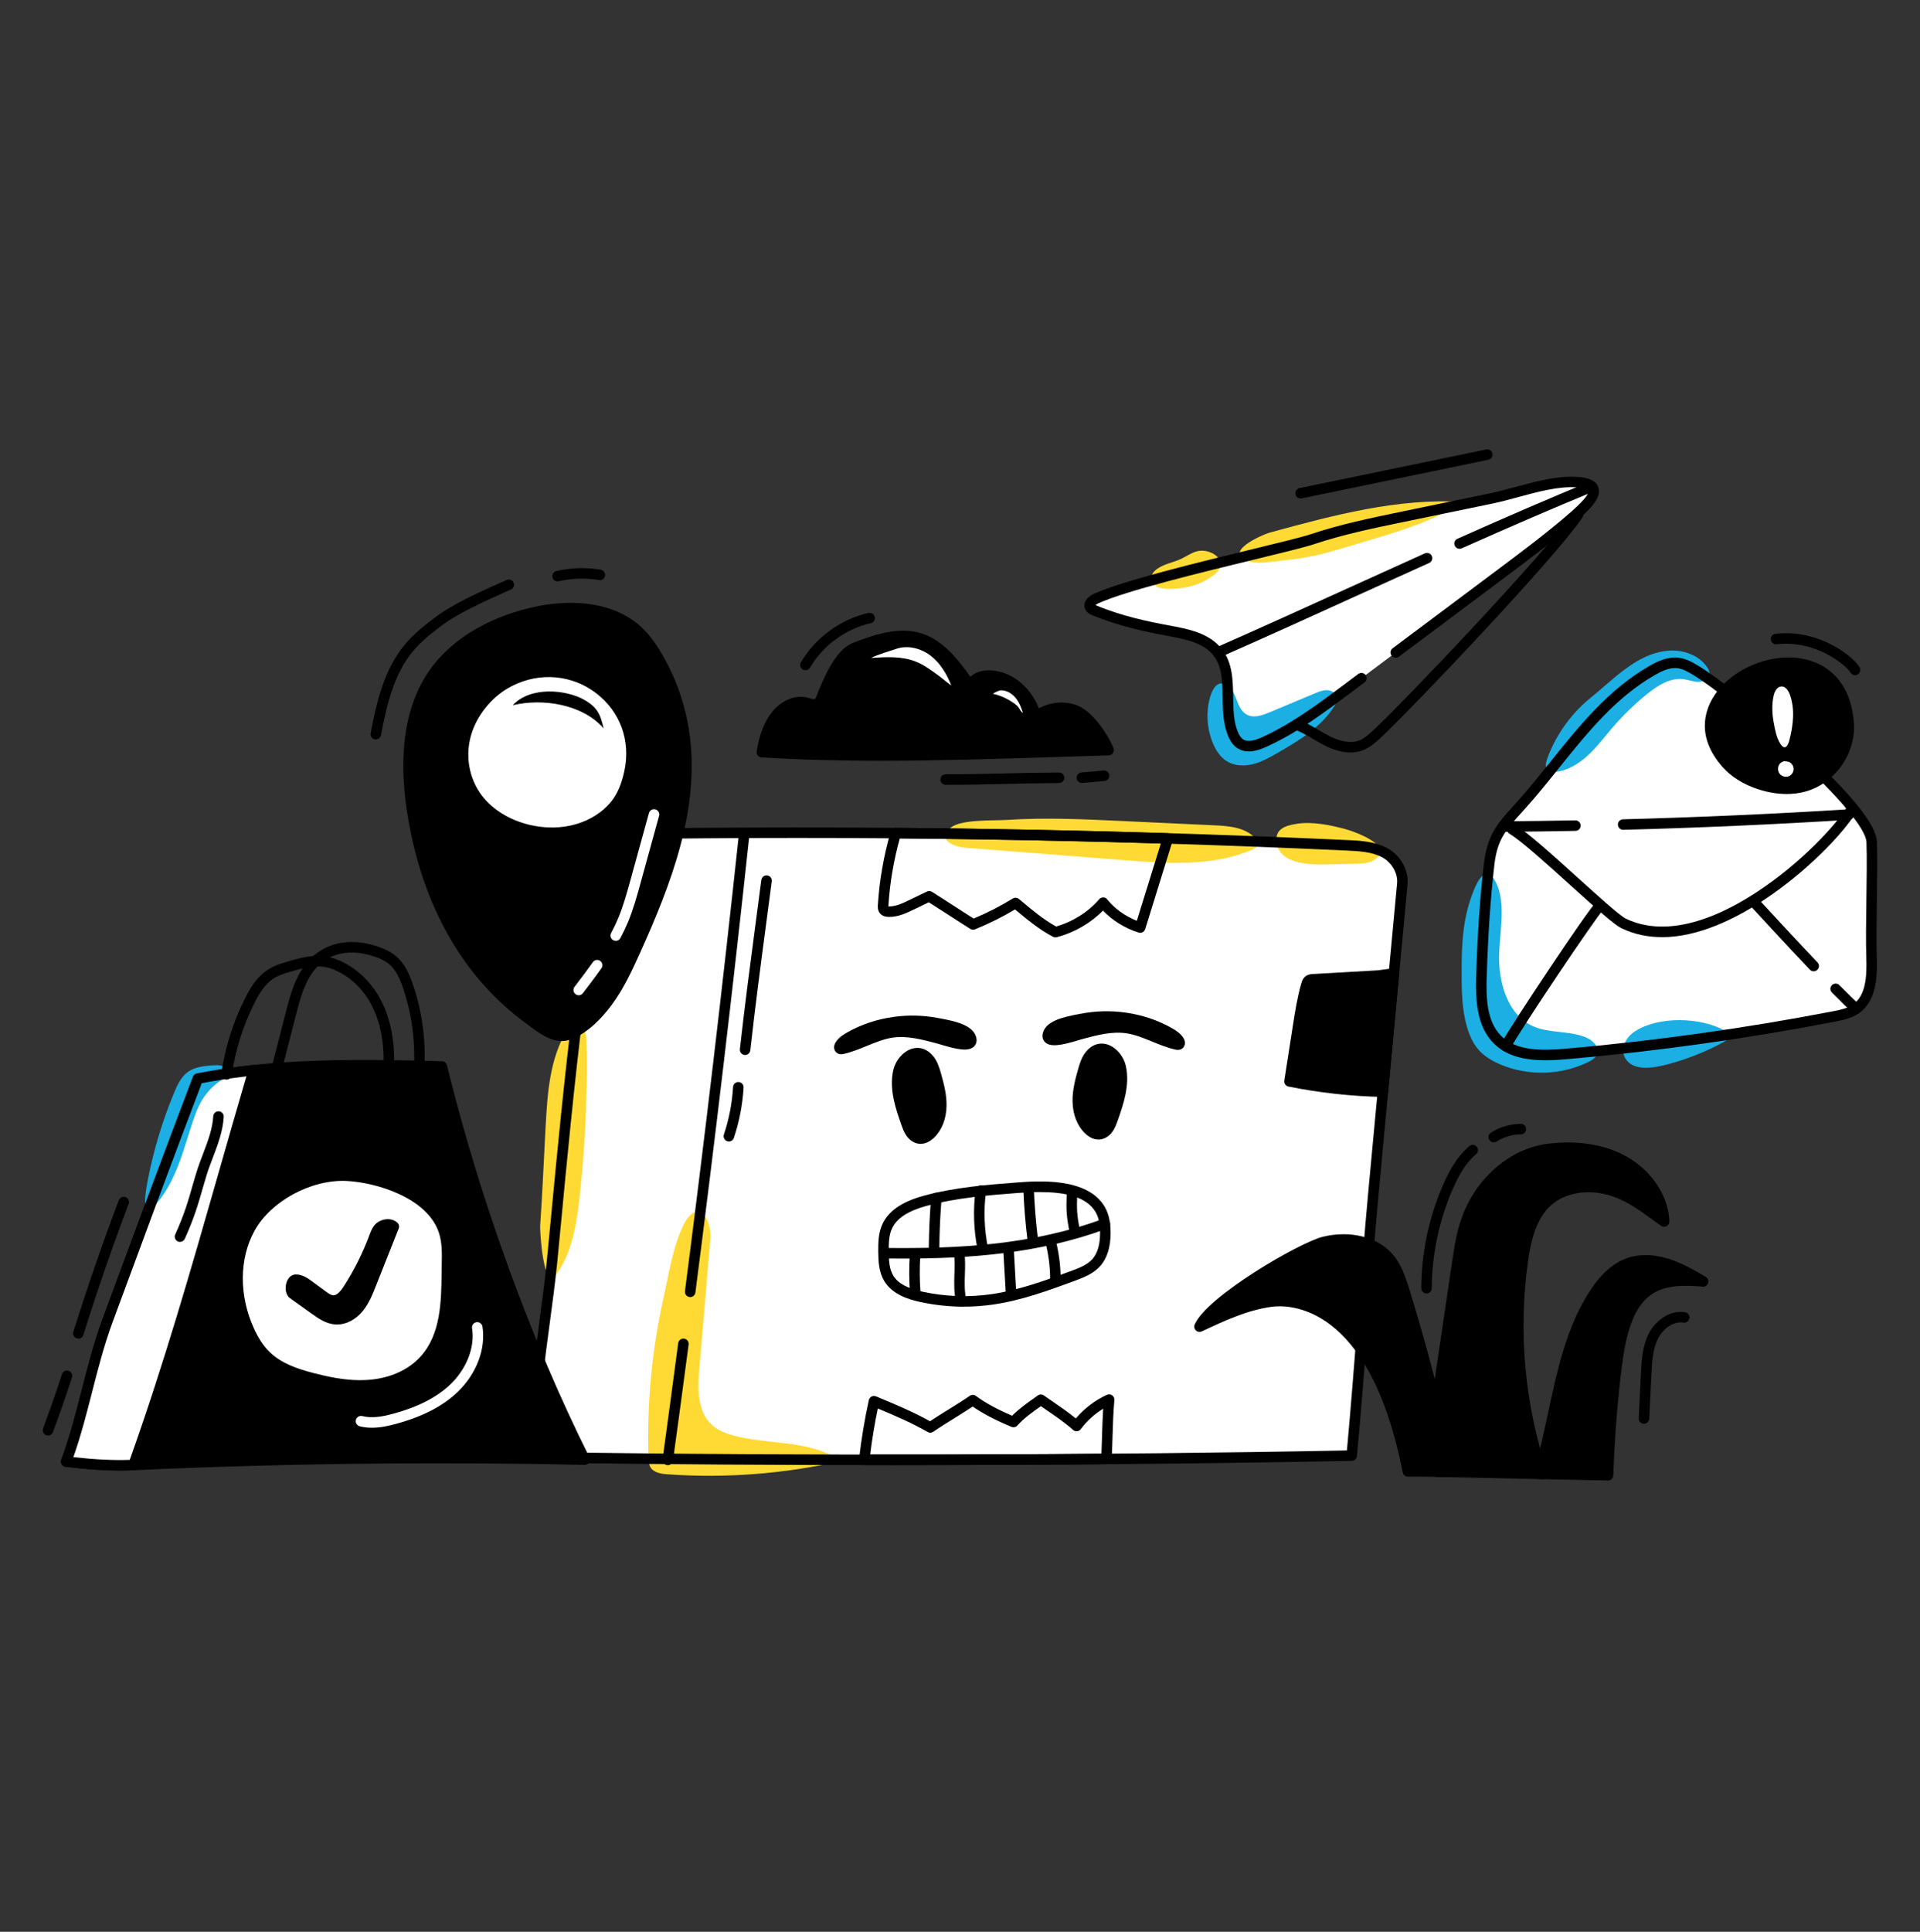 <svg xmlns="http://www.w3.org/2000/svg" width="170" height="171" viewBox="0 0 170 171" fill="none"><rect x="0" y="0" width="170" height="171" fill="#333333" stroke="none"/><g clip-path="url(#clip0_282_3371)"><path d="M131.169 86.426C131.107 88.412 131.182 90.634 132.591 92.033C134.106 93.537 136.527 93.481 138.654 93.296C146.606 92.601 154.521 91.494 162.358 89.983C163.054 89.849 163.771 89.702 164.349 89.291C165.692 88.335 165.767 86.404 165.713 84.757C165.621 82.018 165.818 77.272 165.724 74.533C165.617 71.388 153.287 61.217 150.166 59.352C149.68 59.062 149.175 58.764 148.614 58.686C147.791 58.572 146.982 58.944 146.261 59.359C141.309 62.213 138.38 67.167 134.654 71.303C133.015 73.122 132.143 73.969 131.847 76.512C131.466 79.798 131.269 83.117 131.169 86.423V86.426Z" fill="white"/><path d="M140.874 61.736C139.118 63.148 137.758 65.049 136.986 67.167C136.859 67.519 136.772 67.976 137.059 68.214C137.231 68.357 137.477 68.361 137.698 68.337C138.79 68.219 139.777 67.619 140.585 66.876C141.392 66.133 142.052 65.248 142.766 64.415C143.696 63.33 144.724 62.331 145.836 61.433C146.773 60.676 147.897 59.959 149.088 60.122C149.535 60.184 149.967 60.369 150.419 60.359C150.872 60.348 151.375 60.041 151.363 59.589C151.358 59.405 151.271 59.235 151.169 59.084C150.435 57.967 148.983 57.48 147.654 57.605C144.922 57.86 142.888 60.112 140.872 61.736H140.874Z" fill="#1BAFE3"/><path d="M152.701 91.217C152.862 91.305 153.036 91.421 153.077 91.6C153.143 91.887 152.845 92.116 152.587 92.257C150.972 93.135 149.248 93.809 147.467 94.26C146.397 94.53 144.6 94.857 143.91 93.687C143.395 92.813 143.992 91.793 144.747 91.302C146.858 89.925 150.552 90.042 152.701 91.217Z" fill="#1BAFE3"/><path d="M132.734 85.119C132.819 87.367 133.63 89.864 135.67 90.812C137.137 91.496 138.902 91.209 140.4 91.822C141.007 92.07 141.629 92.665 141.416 93.286C141.296 93.639 140.944 93.854 140.607 94.019C138.213 95.188 135.312 95.268 132.858 94.231C132.146 93.93 131.461 93.532 130.943 92.96C129.664 91.549 129.438 88.897 129.421 87.076C129.399 84.629 129.385 82.1 130.15 79.749C130.494 78.691 131.39 76.153 132.401 78.011C133.484 79.997 132.653 82.967 132.734 85.117V85.119Z" fill="#1BAFE3"/><path d="M136.838 93.852C135.089 93.852 133.443 93.536 132.263 92.363C130.778 90.885 130.635 88.63 130.703 86.411C130.817 82.688 131.039 79.433 131.385 76.461C131.682 73.899 132.578 72.906 134.064 71.264L134.307 70.994C135.347 69.838 136.347 68.593 137.312 67.39C139.811 64.274 142.395 61.052 146.028 58.958C146.788 58.519 147.696 58.091 148.677 58.227C149.342 58.319 149.906 58.657 150.404 58.954C151.949 59.877 155.824 62.88 159.389 66.12C163.849 70.176 166.138 73.001 166.189 74.52C166.235 75.9 166.209 77.807 166.182 79.654C166.156 81.488 166.129 83.385 166.175 84.743C166.238 86.588 166.102 88.614 164.616 89.672C163.94 90.153 163.11 90.313 162.444 90.442C154.62 91.951 146.628 93.068 138.691 93.762C138.071 93.816 137.447 93.855 136.835 93.855L136.838 93.852ZM131.634 86.44C131.577 88.312 131.624 90.416 132.92 91.703C134.242 93.017 136.437 93.024 138.613 92.832C146.518 92.14 154.477 91.028 162.27 89.525C162.879 89.408 163.567 89.276 164.079 88.912C165.201 88.113 165.303 86.45 165.247 84.774C165.201 83.394 165.226 81.486 165.254 79.64C165.279 77.806 165.306 75.909 165.26 74.55C165.22 73.364 162.792 70.47 158.765 66.808C155.242 63.607 151.436 60.653 149.93 59.753C149.488 59.488 149.029 59.215 148.553 59.15C147.851 59.051 147.12 59.407 146.498 59.765C143.016 61.773 140.488 64.925 138.042 67.975C137.068 69.188 136.061 70.445 135.002 71.619L134.757 71.89C133.304 73.496 132.575 74.304 132.313 76.57C131.971 79.518 131.75 82.746 131.638 86.442L131.634 86.44Z" fill="black"/><path d="M147.152 82.955C145.93 82.955 144.716 82.72 143.56 82.161C142.933 81.859 141.454 80.534 139.092 78.401C137.03 76.537 134.693 74.424 133.662 73.811C133.441 73.68 133.37 73.394 133.501 73.173C133.632 72.952 133.917 72.881 134.138 73.012C135.249 73.673 137.52 75.725 139.716 77.71C141.54 79.358 143.426 81.063 143.964 81.323C146.059 82.336 149.773 82.748 155.565 78.955C159.487 76.386 162.612 72.973 163.577 71.37C163.71 71.15 163.996 71.079 164.217 71.211C164.436 71.344 164.507 71.63 164.375 71.851C163.195 73.811 159.885 77.241 156.075 79.735C153.615 81.345 150.355 82.958 147.152 82.958V82.955Z" fill="black"/><path d="M133.316 93.067C133.241 93.067 133.164 93.048 133.095 93.01C132.869 92.888 132.784 92.606 132.906 92.38C133.722 90.868 140.724 80.335 141.306 79.886C141.51 79.73 141.802 79.767 141.959 79.972C142.112 80.17 142.079 80.451 141.891 80.611C141.321 81.189 134.74 90.943 133.725 92.822C133.64 92.978 133.481 93.067 133.316 93.067ZM141.885 80.614C141.885 80.614 141.879 80.621 141.874 80.623C141.877 80.619 141.88 80.618 141.885 80.614Z" fill="black"/><path d="M164.349 89.757C164.242 89.757 164.133 89.719 164.045 89.644C163.652 89.306 163.032 88.706 162.199 87.859C162.019 87.676 162.02 87.382 162.204 87.202C162.387 87.021 162.682 87.025 162.862 87.207C163.676 88.035 164.28 88.618 164.652 88.939C164.847 89.107 164.868 89.4 164.701 89.595C164.609 89.702 164.478 89.757 164.349 89.757Z" fill="black"/><path d="M160.585 85.979C160.463 85.979 160.339 85.93 160.249 85.835C158.17 83.647 155.893 81.172 155.037 80.24L155.021 80.223C154.848 80.034 154.86 79.74 155.049 79.565C155.237 79.392 155.531 79.404 155.706 79.592L155.722 79.609C156.577 80.539 158.85 83.011 160.924 85.192C161.101 85.379 161.094 85.673 160.907 85.85C160.817 85.935 160.701 85.978 160.585 85.978V85.979Z" fill="black"/><path d="M152.872 67.596C153.658 68.48 154.731 69.073 155.856 69.435C157.095 69.833 158.445 69.964 159.703 69.625C162.131 68.972 163.899 66.438 163.676 63.934C162.756 53.579 146.565 60.491 152.872 67.596Z" fill="black"/><path d="M158.185 70.283C157.389 70.283 156.555 70.147 155.713 69.877C154.397 69.455 153.296 68.772 152.524 67.903C150.18 65.263 150.963 62.948 151.64 61.804C153.163 59.226 156.839 57.679 159.832 58.358C161.286 58.688 163.78 59.843 164.14 63.893C164.385 66.644 162.489 69.358 159.824 70.076C159.305 70.215 158.755 70.285 158.185 70.285V70.283ZM153.219 67.286C153.881 68.031 154.841 68.619 155.997 68.991C157.269 69.399 158.508 69.464 159.581 69.175C161.786 68.583 163.414 66.249 163.212 63.974C162.92 60.687 161.1 59.599 159.627 59.266C157.041 58.681 153.751 60.059 152.441 62.278C151.773 63.41 151.365 65.197 153.219 67.286Z" fill="black"/><path d="M143.718 73.454C143.466 73.454 143.259 73.253 143.252 73.001C143.245 72.745 143.448 72.531 143.704 72.524C150.333 72.349 157.049 72.051 163.664 71.64C163.917 71.623 164.142 71.818 164.157 72.075C164.172 72.332 163.979 72.553 163.722 72.568C157.095 72.981 150.368 73.279 143.728 73.454C143.725 73.454 143.72 73.454 143.716 73.454H143.718Z" fill="black"/><path d="M133.292 73.63C133.037 73.63 132.828 73.425 132.826 73.168C132.824 72.911 133.03 72.701 133.289 72.699C135.339 72.684 137.421 72.656 139.48 72.617C139.483 72.617 139.485 72.617 139.488 72.617C139.742 72.617 139.949 72.82 139.954 73.075C139.959 73.331 139.755 73.544 139.497 73.549C137.435 73.588 135.347 73.615 133.295 73.63H133.292Z" fill="black"/><path d="M164.252 59.765C164.103 59.765 163.957 59.694 163.866 59.561C163.668 59.269 163.392 58.997 162.974 58.676C161.303 57.401 159.239 56.802 157.311 57.03C157.056 57.061 156.825 56.879 156.794 56.622C156.764 56.367 156.946 56.136 157.201 56.105C159.365 55.849 161.675 56.515 163.537 57.934C164.04 58.319 164.378 58.659 164.635 59.036C164.779 59.248 164.723 59.538 164.511 59.682C164.431 59.736 164.339 59.762 164.249 59.762L164.252 59.765Z" fill="black"/><path d="M157.041 61.588C157.126 61.212 157.342 60.779 157.728 60.763C158.095 60.75 158.345 61.127 158.472 61.472C158.945 62.757 158.777 64.185 158.447 65.484C158.304 66.045 158.034 66.474 157.624 65.821C157.287 65.285 157.156 64.546 157.044 63.932C156.903 63.158 156.868 62.359 157.041 61.588Z" fill="white"/><path d="M158.386 67.439L158.037 67.381C157.825 67.393 157.624 67.522 157.519 67.708C157.413 67.893 157.401 68.126 157.48 68.323C157.508 68.394 157.548 68.461 157.597 68.519C157.775 68.729 158.088 68.816 158.35 68.724C158.612 68.632 158.802 68.371 158.811 68.094C158.819 67.817 158.641 67.544 158.386 67.439Z" fill="white"/><path d="M124.146 45.756C121.465 46.31 118.777 46.866 116.181 47.736C113.934 48.489 100.949 51.243 97.06 52.979C96.737 53.123 96.359 53.433 96.516 53.749C96.585 53.89 96.742 53.963 96.886 54.024C98.967 54.895 101.181 55.412 103.399 55.82C105.023 56.117 106.816 56.452 107.824 57.758C109.325 59.702 108.241 62.614 109.138 64.903C109.29 65.287 109.512 65.666 109.868 65.875C110.483 66.237 111.267 65.986 111.92 65.692C114.57 64.496 116.921 62.742 119.248 61.001C123.772 57.618 128.294 54.235 132.818 50.852C134.905 49.29 136.998 47.728 138.982 46.033C140.264 44.938 142.705 42.874 139.587 42.677C137.224 42.527 134.368 43.644 132.056 44.122C129.418 44.668 126.781 45.213 124.143 45.759L124.146 45.756Z" fill="white"/><path d="M108.771 60.758C109.166 61.068 109.347 61.567 109.528 62.036C109.708 62.506 109.932 62.999 110.367 63.247C110.984 63.6 111.756 63.33 112.413 63.055C113.747 62.495 115.082 61.936 116.418 61.377C116.787 61.222 117.173 61.066 117.57 61.098C117.968 61.13 118.376 61.418 118.4 61.817C118.413 62.053 118.294 62.276 118.169 62.478C116.996 64.35 115.029 65.552 113.113 66.652C112.416 67.052 111.705 67.453 110.925 67.645C110.145 67.837 109.274 67.801 108.596 67.369C108.043 67.017 107.67 66.439 107.411 65.838C106.942 64.748 106.803 63.521 106.995 62.351C107.127 61.547 107.608 59.843 108.774 60.76L108.771 60.758Z" fill="#1BAFE3"/><path d="M102.246 50.531C102.037 50.732 101.895 51.021 101.937 51.306C101.981 51.599 102.214 51.837 102.484 51.959C102.755 52.081 103.056 52.108 103.351 52.117C104.88 52.165 106.471 51.775 107.624 50.771C108.876 49.679 107.27 48.539 106.085 48.777C105.519 48.891 104.995 49.29 104.472 49.518C103.758 49.827 102.824 49.978 102.246 50.531Z" fill="#FFDA34"/><path d="M117.035 49.042C117.672 48.885 118.301 48.697 118.932 48.51C119.648 48.297 120.362 48.083 121.077 47.87C123.34 47.197 125.615 46.517 127.724 45.458C128.343 45.147 128.947 44.804 129.53 44.43C123.762 44.078 118.065 45.609 112.489 47.127C111.695 47.343 108.18 48.913 110.568 49.688C111.444 49.972 112.812 49.684 113.716 49.598C114.833 49.49 115.945 49.31 117.035 49.042Z" fill="#FFDA34"/><path d="M110.568 66.516C110.252 66.516 109.932 66.45 109.635 66.275C109.237 66.042 108.934 65.647 108.708 65.071C108.288 64 108.271 62.836 108.254 61.708C108.234 60.326 108.215 59.019 107.459 58.041C106.556 56.872 104.836 56.556 103.318 56.277C101.449 55.934 99.011 55.417 96.71 54.455C96.55 54.388 96.252 54.264 96.101 53.956C96.001 53.754 95.989 53.533 96.065 53.317C96.222 52.884 96.681 52.639 96.871 52.554C99.484 51.389 106.065 49.788 110.872 48.618C113.244 48.042 115.292 47.544 116.035 47.294C118.66 46.415 121.402 45.847 124.052 45.3L131.966 43.663C132.651 43.522 133.382 43.323 134.156 43.114C135.993 42.616 137.896 42.101 139.619 42.209C140.022 42.235 141.245 42.313 141.523 43.146C141.841 44.102 140.712 45.166 139.318 46.357L139.288 46.383C137.319 48.066 135.215 49.638 133.181 51.16L123.865 58.128C123.66 58.283 123.367 58.24 123.214 58.035C123.06 57.829 123.102 57.537 123.308 57.384L132.624 50.415C134.645 48.902 136.736 47.338 138.683 45.676L138.713 45.65C140.089 44.476 140.738 43.731 140.639 43.44C140.617 43.374 140.381 43.19 139.56 43.138C137.989 43.039 136.163 43.532 134.399 44.011C133.612 44.226 132.867 44.426 132.155 44.574L124.241 46.211C121.616 46.754 118.903 47.315 116.331 48.176C115.552 48.438 113.584 48.916 111.093 49.521C106.321 50.682 99.787 52.27 97.252 53.402C97.14 53.453 97.053 53.514 97 53.564C97.021 53.572 97.043 53.582 97.07 53.594C99.29 54.523 101.667 55.026 103.488 55.361C105.169 55.67 107.076 56.02 108.197 57.472C109.142 58.696 109.164 60.221 109.186 61.695C109.201 62.786 109.217 63.818 109.575 64.731C109.723 65.107 109.897 65.348 110.107 65.472C110.452 65.674 110.969 65.61 111.731 65.265C114.347 64.085 116.698 62.327 118.973 60.626L120.265 59.66C120.471 59.505 120.763 59.548 120.916 59.753C121.071 59.959 121.028 60.252 120.822 60.404L119.53 61.37C117.217 63.101 114.823 64.891 112.113 66.113C111.687 66.305 111.129 66.516 110.568 66.516Z" fill="black"/><path d="M119.575 66.611C118.888 66.611 118.135 66.412 117.343 66.016C116.977 65.834 116.625 65.627 116.283 65.426C115.726 65.098 115.199 64.789 114.629 64.585C114.388 64.498 114.26 64.231 114.347 63.99C114.434 63.748 114.699 63.621 114.942 63.708C115.595 63.941 116.185 64.289 116.756 64.624C117.098 64.825 117.421 65.015 117.759 65.183C118.473 65.54 119.508 65.889 120.386 65.53C120.826 65.35 121.212 64.996 121.584 64.653C123.988 62.444 136.864 48.952 139.332 45.305C139.476 45.093 139.766 45.036 139.978 45.181C140.191 45.325 140.247 45.614 140.102 45.827C137.607 49.513 124.632 63.114 122.215 65.338C121.802 65.717 121.334 66.147 120.739 66.39C120.38 66.536 119.991 66.609 119.576 66.609L119.575 66.611Z" fill="black"/><path d="M107.829 58.222C107.651 58.222 107.481 58.118 107.403 57.945C107.299 57.71 107.406 57.435 107.641 57.331C111.651 55.563 115.678 53.734 119.575 51.964C121.73 50.985 123.961 49.972 126.157 48.984C126.392 48.879 126.667 48.984 126.772 49.217C126.878 49.451 126.772 49.727 126.539 49.832C124.345 50.82 122.116 51.833 119.96 52.812C116.062 54.584 112.032 56.415 108.018 58.184C107.957 58.212 107.894 58.223 107.831 58.223L107.829 58.222Z" fill="black"/><path d="M129.231 48.579C129.052 48.579 128.882 48.477 128.806 48.304C128.7 48.069 128.806 47.794 129.042 47.69C133.503 45.701 137.226 44.096 140.757 42.639C140.993 42.541 141.267 42.655 141.363 42.893C141.462 43.131 141.348 43.403 141.11 43.5C137.588 44.953 133.872 46.556 129.419 48.54C129.358 48.567 129.293 48.581 129.231 48.581V48.579Z" fill="black"/><path d="M115.158 44.125C114.942 44.125 114.748 43.974 114.702 43.755C114.65 43.503 114.813 43.257 115.063 43.206L131.592 39.787C131.844 39.734 132.09 39.897 132.141 40.149C132.194 40.401 132.03 40.647 131.781 40.698L115.252 44.117C115.219 44.124 115.189 44.127 115.156 44.127L115.158 44.125Z" fill="black"/><path d="M98.156 66.402C87.56 66.71 77.591 67.196 67.456 66.584C67.64 65.413 68.012 64.214 68.697 63.351C69.382 62.487 70.407 61.968 71.369 62.205C71.762 62.302 72.225 62.495 72.522 62.166C72.615 62.062 72.673 61.921 72.729 61.782C73.069 60.938 74.166 57.934 75.691 57.341C77.712 56.556 79.914 55.826 81.903 56.68C83.564 57.394 84.777 59.085 85.915 60.711C86.18 60.056 86.856 59.82 87.455 59.803C89.323 59.748 91.135 61.278 91.735 63.413C92.745 62.664 94.017 62.455 95.146 62.854C96.274 63.254 97.653 65.117 98.156 66.402Z" fill="black"/><path d="M78.074 67.344C74.526 67.344 70.995 67.264 67.429 67.048C67.298 67.04 67.177 66.977 67.094 66.875C67.012 66.773 66.977 66.64 66.997 66.511C67.227 65.051 67.675 63.889 68.333 63.06C69.187 61.984 70.392 61.482 71.482 61.753C71.541 61.768 71.601 61.783 71.662 61.8C71.908 61.868 72.117 61.919 72.177 61.855C72.218 61.81 72.262 61.698 72.298 61.608L72.372 61.421C73.086 59.612 74.089 57.465 75.522 56.908C77.671 56.073 79.949 55.335 82.086 56.253C83.701 56.947 84.924 58.506 85.918 59.906C86.29 59.56 86.822 59.356 87.441 59.337C89.359 59.281 91.183 60.666 91.987 62.701C93.019 62.142 94.219 62.031 95.302 62.414C96.662 62.895 98.085 64.94 98.591 66.23C98.646 66.371 98.631 66.53 98.546 66.657C98.462 66.783 98.323 66.861 98.172 66.866C96.567 66.912 94.977 66.963 93.398 67.014C88.167 67.181 83.105 67.342 78.074 67.342V67.344ZM68.008 66.15C76.406 66.626 84.65 66.365 93.367 66.086C94.716 66.043 96.07 65.999 97.437 65.958C96.835 64.828 95.788 63.575 94.989 63.293C94.008 62.946 92.895 63.13 92.011 63.788C91.888 63.879 91.729 63.903 91.582 63.854C91.438 63.804 91.326 63.687 91.285 63.539C90.748 61.627 89.102 60.218 87.467 60.269C87.201 60.277 86.561 60.352 86.345 60.886C86.28 61.044 86.136 61.154 85.966 61.173C85.796 61.192 85.631 61.117 85.532 60.977C84.487 59.483 83.3 57.788 81.717 57.108C79.902 56.328 77.828 57.01 75.857 57.775C74.62 58.256 73.578 60.894 73.236 61.761L73.159 61.955C73.097 62.113 73.017 62.309 72.867 62.475C72.42 62.973 71.789 62.8 71.414 62.696C71.361 62.681 71.308 62.667 71.257 62.654C70.538 62.475 69.676 62.861 69.062 63.636C68.588 64.235 68.228 65.095 68.008 66.147V66.15Z" fill="black"/><path d="M71.312 59.33C71.232 59.33 71.152 59.31 71.077 59.267C70.856 59.138 70.781 58.852 70.91 58.631C72.189 56.445 74.426 54.812 76.898 54.259C77.149 54.203 77.398 54.361 77.454 54.611C77.51 54.862 77.352 55.111 77.102 55.167C74.878 55.663 72.865 57.135 71.716 59.102C71.629 59.25 71.475 59.334 71.313 59.334L71.312 59.33Z" fill="black"/><path d="M79.38 57.428C80.4 57.081 81.564 57.395 82.416 58.055C83.266 58.715 83.835 59.679 84.227 60.682C83.788 60.364 83.394 60.015 82.955 59.697C82.375 59.276 81.789 58.851 81.126 58.58C79.876 58.07 78.474 58.152 77.127 58.24C77.705 57.938 78.764 57.639 79.382 57.428H79.38Z" fill="white"/><path d="M88.572 61.11C89.08 61.078 89.571 61.36 89.901 61.748C90.231 62.137 90.423 62.621 90.576 63.108C90.391 63.016 90.302 62.783 90.18 62.616C90.085 62.485 89.957 62.383 89.828 62.288C89.258 61.868 88.602 61.569 87.914 61.411C88.014 61.331 88.446 61.118 88.573 61.11H88.572Z" fill="white"/><path d="M83.728 69.471C83.472 69.471 83.263 69.261 83.263 69.005C83.263 68.748 83.472 68.539 83.728 68.539C85.743 68.539 87.241 68.503 88.828 68.466C90.26 68.432 91.739 68.396 93.765 68.381C94.029 68.374 94.233 68.585 94.234 68.843C94.236 69.1 94.03 69.311 93.772 69.312C91.752 69.328 90.277 69.364 88.85 69.397C87.258 69.435 85.755 69.471 83.73 69.471H83.728Z" fill="black"/><path d="M95.788 69.309C95.55 69.309 95.346 69.127 95.326 68.886C95.304 68.629 95.492 68.405 95.747 68.381L97.714 68.206C97.969 68.182 98.195 68.372 98.219 68.627C98.241 68.884 98.053 69.109 97.798 69.132L95.831 69.307C95.817 69.307 95.802 69.309 95.788 69.309Z" fill="black"/><path d="M49.674 129.028C71.475 129.34 97.884 129.28 119.683 128.848C120.409 121.001 120.921 112.95 121.654 105.103C121.885 102.631 122.114 100.161 122.346 97.689C122.951 91.203 123.558 84.718 124.163 78.232C124.267 77.117 123.566 75.987 122.575 75.465C121.584 74.943 120.425 74.88 119.306 74.827C97.592 73.826 75.849 73.496 54.114 73.838C51.716 79.074 49.597 104.533 48.867 111.779C48.34 117.003 47.285 122.201 47.284 127.453C47.284 129.222 49.23 129.29 49.674 129.027V129.028Z" fill="white"/><path d="M48.311 99.705C48.472 96.766 48.674 93.691 50.209 91.18C50.383 90.896 50.611 90.597 50.939 90.547C51.619 90.445 51.911 91.379 51.928 92.065C52.032 96.688 51.831 101.315 51.326 105.91C51.061 108.317 50.675 110.82 49.273 112.795C48.1 114.449 47.797 108.931 47.826 108.52C48.032 105.584 48.149 102.641 48.309 99.702L48.311 99.705Z" fill="#FFDA34"/><path d="M121.496 76.221C121.062 76.441 120.557 76.454 120.073 76.464C119.139 76.483 118.208 76.504 117.275 76.522C115.896 76.551 113.322 76.463 113.04 74.627C112.853 73.413 113.716 73.103 114.777 72.928C116.18 72.697 117.793 73.032 119.143 73.398C120.071 73.647 123.831 75.043 121.497 76.223L121.496 76.221Z" fill="#FFDA34"/><path d="M85.524 75.047C88.247 75.259 90.97 75.473 93.694 75.686C95.679 75.841 97.665 75.997 99.652 76.152C103.413 76.446 107.345 76.714 110.814 75.237C111.059 75.133 111.331 74.979 111.364 74.715C111.386 74.525 111.27 74.348 111.143 74.205C110.284 73.245 108.849 73.117 107.562 73.058C104.786 72.928 102.01 72.799 99.232 72.67C95.895 72.515 92.548 72.357 89.209 72.576C88.011 72.655 85.136 72.507 84.186 73.255C82.914 74.253 84.311 74.951 85.524 75.047Z" fill="#FFDA34"/><path d="M62.89 109.735C62.567 113.536 62.244 117.337 61.921 121.139C61.771 122.905 61.722 124.948 63.038 126.138C63.577 126.626 64.279 126.893 64.981 127.08C68.138 127.922 71.771 127.425 74.423 129.334C69.406 130.475 64.221 130.869 59.089 130.504C58.524 130.463 57.873 130.363 57.587 129.873C57.443 129.623 57.428 129.322 57.417 129.033C57.263 124.279 57.715 119.505 58.754 114.864C59.213 112.81 59.604 110.128 60.605 108.27C61.734 106.175 63.058 107.748 62.89 109.735Z" fill="#FFDA34"/><path d="M78.89 129.691C68.899 129.691 58.992 129.627 49.774 129.496C49.3 129.685 48.469 129.656 47.826 129.29C47.175 128.921 46.818 128.269 46.818 127.456C46.82 123.923 47.299 120.374 47.761 116.94C47.991 115.235 48.229 113.47 48.404 111.736C48.503 110.767 48.627 109.456 48.77 107.938C49.752 97.565 51.581 78.254 53.693 73.647C53.768 73.484 53.929 73.379 54.108 73.376C75.757 73.035 97.699 73.369 119.328 74.365C120.435 74.416 121.688 74.474 122.793 75.055C123.991 75.686 124.744 77.01 124.627 78.278L122.116 105.147C121.745 109.116 121.426 113.207 121.118 117.162C120.817 121.023 120.506 125.015 120.146 128.892C120.124 129.129 119.928 129.311 119.692 129.314C107.056 129.564 92.893 129.691 78.89 129.691ZM49.674 128.564C49.674 128.564 49.679 128.564 49.681 128.564C71.691 128.877 97.663 128.814 119.258 128.393C119.6 124.651 119.901 120.809 120.192 117.089C120.501 113.13 120.821 109.036 121.191 105.06L123.702 78.19C123.785 77.302 123.221 76.33 122.361 75.878C121.439 75.393 120.295 75.341 119.286 75.293C97.777 74.302 75.956 73.967 54.424 74.3C52.423 79.24 50.587 98.619 49.696 108.023C49.552 109.543 49.428 110.855 49.329 111.828C49.152 113.577 48.914 115.349 48.683 117.062C48.224 120.466 47.75 123.986 47.748 127.456C47.748 127.925 47.913 128.255 48.255 128.462C48.73 128.751 49.322 128.688 49.438 128.629C49.509 128.586 49.589 128.564 49.674 128.564Z" fill="black"/><path d="M59.128 129.7C59.107 129.7 59.085 129.7 59.063 129.695C58.808 129.659 58.631 129.425 58.665 129.171C59.133 125.77 59.597 122.313 60.047 118.896C60.081 118.641 60.316 118.463 60.569 118.495C60.824 118.529 61.003 118.762 60.971 119.017C60.52 122.434 60.056 125.894 59.588 129.295C59.556 129.528 59.357 129.698 59.128 129.698V129.7Z" fill="black"/><path d="M61.11 114.816C61.09 114.816 61.071 114.816 61.05 114.813C60.795 114.781 60.615 114.546 60.649 114.293C62.378 100.902 63.983 87.302 65.421 73.874C65.448 73.619 65.678 73.432 65.933 73.46C66.188 73.488 66.373 73.717 66.346 73.972C64.908 87.407 63.301 101.012 61.572 114.412C61.542 114.646 61.341 114.818 61.112 114.818L61.11 114.816Z" fill="black"/><path d="M96.509 93.398C96.193 93.786 96.043 94.279 95.906 94.76C95.654 95.647 95.418 96.553 95.43 97.475C95.441 98.396 95.73 99.35 96.393 99.991C96.635 100.224 96.946 100.417 97.282 100.407C97.612 100.395 97.908 100.186 98.105 99.921C98.302 99.656 98.415 99.34 98.523 99.03C99.042 97.561 99.567 95.997 99.231 94.476C98.959 93.242 97.537 92.14 96.507 93.4L96.509 93.398Z" fill="black"/><path d="M97.255 100.871C96.852 100.871 96.443 100.683 96.072 100.326C95.373 99.652 94.981 98.641 94.965 97.481C94.952 96.502 95.192 95.576 95.46 94.634C95.586 94.19 95.758 93.583 96.15 93.104C96.638 92.507 97.271 92.264 97.932 92.422C98.743 92.616 99.481 93.437 99.688 94.376C100.062 96.072 99.453 97.798 98.966 99.185C98.852 99.51 98.721 99.877 98.483 100.2C98.177 100.613 97.745 100.859 97.303 100.873C97.288 100.873 97.274 100.873 97.259 100.873L97.255 100.871ZM96.869 93.691C96.62 93.995 96.489 94.411 96.354 94.886C96.106 95.759 95.885 96.615 95.895 97.468C95.907 98.365 96.206 99.163 96.718 99.654C96.832 99.765 97.053 99.952 97.269 99.94C97.424 99.935 97.6 99.821 97.735 99.641C97.891 99.43 97.986 99.159 98.088 98.87C98.537 97.595 99.096 96.009 98.78 94.571C98.651 93.983 98.183 93.434 97.716 93.323C97.408 93.25 97.133 93.369 96.871 93.689L96.869 93.691Z" fill="black"/><path d="M103.521 91.409C103.853 91.596 104.188 91.812 104.39 92.135C104.448 92.227 104.489 92.358 104.409 92.431C104.349 92.487 104.256 92.473 104.176 92.456C102.666 92.116 101.31 91.222 99.776 91.003C98.386 90.804 97.009 91.181 95.674 91.538C95.185 91.669 92.487 92.635 92.789 91.542C93.044 90.624 95.033 90.336 95.8 90.19C97.041 89.952 98.323 89.922 99.574 90.093C100.954 90.284 102.304 90.722 103.52 91.409H103.521Z" fill="black"/><path d="M104.29 92.936C104.222 92.936 104.15 92.927 104.074 92.91C103.351 92.747 102.671 92.468 102.014 92.2C101.232 91.878 100.492 91.576 99.71 91.463C98.437 91.282 97.131 91.63 95.866 91.968L95.795 91.987C95.739 92.002 95.652 92.03 95.542 92.062C93.995 92.536 93.007 92.718 92.528 92.252C92.405 92.132 92.216 91.865 92.341 91.418C92.628 90.379 94.127 90.024 95.509 89.77C95.584 89.757 95.652 89.745 95.713 89.733C97.007 89.485 98.328 89.452 99.639 89.633C101.114 89.835 102.496 90.297 103.749 91.004C104.135 91.222 104.528 91.481 104.783 91.888C104.98 92.201 104.956 92.557 104.725 92.772C104.608 92.881 104.462 92.936 104.29 92.936ZM93.269 91.593C93.492 91.615 94.02 91.555 95.271 91.173C95.394 91.135 95.492 91.105 95.557 91.088L95.628 91.069C96.676 90.789 97.752 90.503 98.86 90.483C97.866 90.404 96.869 90.459 95.89 90.646C95.827 90.658 95.756 90.671 95.679 90.685C95.139 90.784 93.544 91.074 93.269 91.593Z" fill="black"/><path d="M82.261 93.782C82.578 94.17 82.727 94.663 82.865 95.144C83.116 96.031 83.353 96.938 83.341 97.859C83.329 98.78 83.04 99.734 82.377 100.375C82.135 100.608 81.824 100.802 81.488 100.791C81.158 100.78 80.862 100.57 80.665 100.305C80.468 100.04 80.356 99.724 80.247 99.414C79.728 97.946 79.203 96.382 79.54 94.86C79.812 93.626 81.233 92.524 82.263 93.784L82.261 93.782Z" fill="black"/><path d="M81.515 101.256C81.5 101.256 81.486 101.256 81.471 101.256C81.027 101.24 80.597 100.995 80.291 100.582C80.051 100.259 79.922 99.892 79.808 99.567C79.319 98.18 78.712 96.455 79.086 94.758C79.293 93.82 80.031 92.999 80.842 92.805C81.501 92.647 82.135 92.89 82.623 93.487C82.986 93.929 83.15 94.44 83.314 95.017C83.581 95.958 83.82 96.887 83.808 97.864C83.793 99.025 83.4 100.035 82.702 100.708C82.329 101.067 81.921 101.254 81.518 101.254L81.515 101.256ZM81.228 93.689C81.172 93.689 81.114 93.696 81.056 93.709C80.588 93.821 80.123 94.369 79.992 94.957C79.676 96.395 80.235 97.981 80.684 99.256C80.781 99.532 80.881 99.816 81.037 100.025C81.17 100.203 81.348 100.317 81.501 100.322C81.712 100.329 81.938 100.145 82.052 100.037C82.564 99.544 82.863 98.748 82.875 97.85C82.887 96.997 82.664 96.142 82.416 95.268C82.282 94.794 82.149 94.377 81.901 94.073C81.688 93.815 81.467 93.687 81.228 93.687V93.689Z" fill="black"/><path d="M75.249 91.793C74.917 91.98 74.582 92.196 74.38 92.519C74.322 92.611 74.281 92.742 74.361 92.815C74.421 92.871 74.514 92.858 74.594 92.841C76.104 92.501 77.46 91.606 78.994 91.387C80.385 91.188 81.761 91.566 83.096 91.922C83.586 92.053 86.284 93.019 85.981 91.926C85.726 91.008 83.737 90.721 82.97 90.574C81.729 90.336 80.447 90.306 79.196 90.478C77.816 90.668 76.466 91.106 75.252 91.793H75.249Z" fill="black"/><path d="M74.479 93.32C74.307 93.32 74.161 93.266 74.043 93.155C73.812 92.939 73.788 92.585 73.986 92.271C74.242 91.861 74.635 91.605 75.021 91.387C76.274 90.68 77.656 90.219 79.132 90.015C80.444 89.835 81.765 89.869 83.057 90.115C83.116 90.127 83.184 90.139 83.259 90.153C84.641 90.404 86.141 90.761 86.43 91.8C86.554 92.247 86.365 92.516 86.243 92.635C85.763 93.101 84.776 92.919 83.229 92.444C83.12 92.41 83.033 92.385 82.975 92.37L82.902 92.351C81.637 92.014 80.332 91.666 79.06 91.846C78.278 91.958 77.54 92.261 76.757 92.582C76.099 92.852 75.419 93.131 74.696 93.293C74.62 93.31 74.548 93.318 74.479 93.318V93.32ZM79.91 90.867C81.019 90.885 82.093 91.173 83.14 91.452L83.213 91.47C83.276 91.487 83.375 91.518 83.499 91.555C84.75 91.938 85.277 91.997 85.501 91.975C85.226 91.457 83.632 91.166 83.091 91.067C83.014 91.054 82.943 91.04 82.88 91.028C81.901 90.841 80.905 90.787 79.91 90.865V90.867Z" fill="black"/><path d="M85.337 115.665C84.043 115.665 82.753 115.525 81.478 115.25C80.458 115.029 79.019 114.595 78.297 113.402C77.821 112.615 77.773 111.69 77.763 110.811C77.755 109.961 77.777 109.135 78.132 108.362C78.666 107.2 79.851 106.381 81.755 105.856C84.521 105.092 87.567 104.863 90.015 104.676C91.892 104.533 96.285 104.2 97.815 106.826C98.161 107.423 98.333 108.173 98.335 109.118C98.338 110.395 98.027 111.391 97.408 112.079C96.779 112.78 95.868 113.116 95.135 113.387C92.83 114.235 90.448 115.111 87.95 115.474C87.079 115.6 86.207 115.663 85.337 115.663V115.665ZM92.074 105.519C91.404 105.519 90.729 105.555 90.085 105.604C87.677 105.788 84.68 106.014 82.001 106.753C80.378 107.2 79.39 107.853 78.977 108.751C78.701 109.349 78.686 110.062 78.693 110.801C78.701 111.583 78.737 112.333 79.093 112.919C79.501 113.594 80.322 114.045 81.675 114.339C83.7 114.779 85.765 114.85 87.815 114.555C90.217 114.206 92.555 113.348 94.814 112.516C95.482 112.27 96.24 111.991 96.715 111.462C97.175 110.949 97.407 110.164 97.403 109.125C97.401 108.348 97.272 107.75 97.009 107.297C96.179 105.873 94.156 105.521 92.074 105.521V105.519Z" fill="black"/><path d="M79.953 111.408C79.484 111.408 79.016 111.404 78.552 111.401C78.295 111.399 78.09 111.189 78.091 110.932C78.093 110.675 78.302 110.464 78.56 110.471C84.689 110.531 91.246 110.26 97.668 107.894C97.91 107.806 98.177 107.928 98.265 108.169C98.353 108.411 98.231 108.678 97.99 108.766C91.919 111.003 85.763 111.408 79.953 111.408Z" fill="black"/><path d="M82.793 111.219C82.7 111.219 82.605 111.19 82.521 111.131C82.234 110.923 82.237 110.58 82.237 110.466C82.251 108.982 82.319 107.481 82.443 106.004C82.465 105.747 82.688 105.558 82.946 105.579C83.203 105.601 83.392 105.825 83.371 106.082C83.249 107.535 83.181 109.014 83.169 110.475C83.169 110.475 83.169 110.476 83.169 110.478C83.286 110.636 83.293 110.857 83.171 111.025C83.081 111.151 82.938 111.219 82.793 111.219Z" fill="black"/><path d="M87.025 111.048C86.809 111.048 86.613 110.896 86.569 110.675C86.21 108.914 86.146 107.115 86.379 105.332C86.413 105.077 86.646 104.899 86.901 104.931C87.156 104.965 87.336 105.198 87.302 105.453C87.082 107.134 87.144 108.829 87.482 110.49C87.533 110.742 87.371 110.988 87.118 111.039C87.088 111.046 87.055 111.049 87.025 111.049V111.048Z" fill="black"/><path d="M91.434 110.164C91.203 110.164 91.003 109.99 90.974 109.756C90.788 108.246 90.664 106.711 90.605 105.191C90.595 104.934 90.795 104.718 91.052 104.708C91.305 104.695 91.525 104.899 91.535 105.155C91.593 106.65 91.715 108.159 91.897 109.643C91.927 109.898 91.747 110.131 91.492 110.162C91.474 110.164 91.453 110.165 91.434 110.165V110.164Z" fill="black"/><path d="M95.144 109.414C94.925 109.414 94.729 109.257 94.687 109.033C94.43 107.649 94.394 107.16 94.445 105.754C94.454 105.497 94.666 105.3 94.926 105.305C95.183 105.313 95.384 105.529 95.375 105.786C95.328 107.119 95.358 107.551 95.601 108.863C95.647 109.116 95.481 109.358 95.229 109.405C95.2 109.41 95.171 109.414 95.144 109.414Z" fill="black"/><path d="M81.042 114.98C80.803 114.98 80.599 114.794 80.578 114.551C80.483 113.365 80.478 112.163 80.563 110.974C80.582 110.718 80.804 110.529 81.059 110.543C81.316 110.561 81.508 110.784 81.491 111.039C81.411 112.18 81.416 113.337 81.507 114.476C81.527 114.733 81.337 114.958 81.08 114.978C81.068 114.978 81.054 114.978 81.042 114.978V114.98Z" fill="black"/><path d="M85.111 115.631C84.901 115.631 84.711 115.49 84.66 115.277C84.453 114.439 84.48 113.589 84.505 112.768C84.526 112.13 84.544 111.527 84.461 110.935C84.425 110.68 84.602 110.446 84.856 110.41C85.111 110.374 85.345 110.551 85.381 110.806C85.476 111.476 85.454 112.149 85.433 112.799C85.408 113.591 85.384 114.34 85.561 115.053C85.622 115.303 85.471 115.554 85.221 115.615C85.184 115.624 85.146 115.629 85.109 115.629L85.111 115.631Z" fill="black"/><path d="M89.519 114.934C89.274 114.934 89.068 114.743 89.055 114.495L88.823 110.454C88.808 110.198 89.005 109.978 89.262 109.963C89.52 109.949 89.738 110.145 89.753 110.402L89.984 114.442C90 114.699 89.802 114.918 89.546 114.934C89.537 114.934 89.527 114.934 89.519 114.934Z" fill="black"/><path d="M93.447 113.654C93.192 113.654 92.983 113.448 92.981 113.191C92.975 112.093 92.83 110.997 92.551 109.934C92.487 109.686 92.635 109.431 92.883 109.366C93.131 109.302 93.386 109.45 93.451 109.698C93.75 110.835 93.905 112.008 93.911 113.184C93.911 113.441 93.706 113.652 93.449 113.652C93.449 113.652 93.447 113.652 93.446 113.652L93.447 113.654Z" fill="black"/><path d="M78.868 129.69C78.086 129.69 77.304 129.69 76.524 129.69C76.391 129.69 76.265 129.634 76.177 129.533C76.089 129.435 76.048 129.302 76.061 129.171C76.264 127.391 76.556 125.63 76.93 123.935C76.959 123.801 77.047 123.687 77.17 123.622C77.292 123.56 77.435 123.553 77.562 123.605C79.303 124.325 80.874 124.991 82.345 125.809C82.873 125.455 83.448 125.098 84.005 124.753C84.64 124.359 85.296 123.952 85.869 123.558C86.032 123.446 86.249 123.449 86.409 123.566C87.237 124.178 88.29 124.753 89.617 125.321C90.222 124.705 90.943 124.197 91.642 123.704L91.89 123.527C92.052 123.413 92.267 123.413 92.429 123.527C92.692 123.714 92.966 123.901 93.243 124.092C93.923 124.559 94.624 125.039 95.256 125.562C96.016 124.665 96.961 123.945 98.013 123.469C98.165 123.401 98.34 123.418 98.476 123.515C98.61 123.612 98.685 123.772 98.67 123.937C98.569 125.027 98.535 126.149 98.503 127.235C98.484 127.869 98.466 128.527 98.432 129.173C98.42 129.419 98.218 129.613 97.971 129.615C91.693 129.668 85.277 129.693 78.866 129.693L78.868 129.69ZM77.047 128.758C83.909 128.763 90.794 128.739 97.524 128.685C97.544 128.19 97.56 127.691 97.573 127.204C97.597 126.382 97.623 125.538 97.677 124.699C96.917 125.163 96.23 125.787 95.693 126.506C95.615 126.611 95.496 126.677 95.367 126.691C95.236 126.703 95.106 126.662 95.01 126.574C94.331 125.963 93.51 125.401 92.718 124.857C92.531 124.727 92.344 124.6 92.162 124.474C91.421 124.998 90.656 125.54 90.083 126.183C89.952 126.331 89.741 126.378 89.558 126.303C88.159 125.725 87.033 125.135 86.125 124.506C85.607 124.853 85.043 125.202 84.497 125.542C83.861 125.936 83.205 126.342 82.632 126.739C82.484 126.841 82.292 126.847 82.137 126.759C80.786 125.984 79.331 125.348 77.724 124.68C77.447 126.009 77.219 127.378 77.049 128.76L77.047 128.758Z" fill="black"/><path d="M93.457 82.979C93.384 82.979 93.31 82.962 93.243 82.926C92.009 82.285 90.933 81.386 89.891 80.517L89.872 80.502C88.762 81.167 87.576 81.758 86.336 82.263C86.197 82.319 86.04 82.306 85.913 82.226C85.27 81.823 84.606 81.393 83.961 80.976C83.394 80.609 82.807 80.23 82.239 79.87L80.884 80.522C80.267 80.82 79.499 81.189 78.666 81.163C78.329 81.153 78.074 81.044 77.911 80.842C77.698 80.58 77.719 80.255 77.729 80.099C77.868 77.916 78.251 75.735 78.866 73.615C78.924 73.416 79.106 73.28 79.314 73.28H79.317C87.224 73.345 95.331 73.505 103.413 73.756C103.557 73.761 103.693 73.833 103.776 73.952C103.861 74.071 103.885 74.22 103.843 74.36L101.4 82.244C101.362 82.362 101.281 82.462 101.172 82.518C101.063 82.576 100.934 82.588 100.817 82.55C99.603 82.17 98.479 81.473 97.662 80.602C96.57 81.716 95.137 82.545 93.576 82.96C93.537 82.97 93.497 82.975 93.457 82.975V82.979ZM89.916 79.467C90.022 79.467 90.129 79.502 90.214 79.574L90.489 79.803C91.445 80.602 92.431 81.427 93.514 82.015C95.006 81.581 96.354 80.73 97.323 79.601C97.413 79.496 97.549 79.436 97.687 79.439C97.826 79.443 97.957 79.507 98.042 79.618C98.663 80.41 99.618 81.095 100.659 81.508L102.779 74.669C95.028 74.433 87.259 74.28 79.669 74.215C79.128 76.163 78.79 78.161 78.662 80.16C78.661 80.187 78.659 80.213 78.659 80.233C78.671 80.233 78.684 80.235 78.7 80.235C79.303 80.254 79.931 79.951 80.483 79.686L82.069 78.921C82.214 78.851 82.384 78.861 82.518 78.946C83.161 79.349 83.825 79.779 84.47 80.196C85.043 80.567 85.632 80.949 86.207 81.311C87.426 80.801 88.59 80.204 89.672 79.536C89.746 79.49 89.831 79.467 89.916 79.467Z" fill="black"/><path d="M123.42 86.182C122.874 86.226 122.322 86.338 121.924 86.362C120.044 86.477 118.164 86.574 116.283 86.681C116.142 86.69 115.991 86.7 115.879 86.785C115.76 86.875 115.709 87.028 115.666 87.173C115.32 88.364 115.127 89.595 114.937 90.821C114.682 92.455 114.427 94.088 114.172 95.722C116.895 96.271 119.666 96.575 122.444 96.635C122.771 93.15 123.095 89.665 123.422 86.18L123.42 86.182Z" fill="black"/><path d="M122.444 97.102C122.444 97.102 122.437 97.102 122.434 97.102C119.622 97.041 116.812 96.732 114.08 96.181C113.835 96.132 113.674 95.899 113.713 95.654L114.478 90.753C114.668 89.532 114.866 88.269 115.221 87.045C115.265 86.891 115.348 86.605 115.6 86.416C115.83 86.243 116.098 86.228 116.258 86.219C116.885 86.183 117.513 86.149 118.14 86.114C119.371 86.046 120.646 85.976 121.897 85.899C122.075 85.889 122.301 85.855 122.543 85.821C122.801 85.784 123.094 85.743 123.384 85.719C123.52 85.707 123.656 85.758 123.753 85.855C123.85 85.954 123.898 86.088 123.886 86.226L122.908 96.681C122.886 96.921 122.686 97.102 122.446 97.102H122.444ZM114.701 95.353C117.101 95.814 119.559 96.084 122.021 96.161L122.905 86.709C122.827 86.719 122.75 86.731 122.674 86.741C122.414 86.778 122.169 86.812 121.953 86.826C120.698 86.902 119.423 86.974 118.191 87.042C117.564 87.076 116.936 87.112 116.311 87.147C116.277 87.149 116.202 87.154 116.163 87.162C116.144 87.2 116.122 87.278 116.113 87.305C115.775 88.472 115.583 89.704 115.396 90.896L114.701 95.355V95.353Z" fill="black"/><path d="M65.975 93.386C65.958 93.386 65.941 93.386 65.923 93.383C65.668 93.354 65.484 93.124 65.511 92.869C65.936 89.053 66.448 85.185 66.943 81.447L67.412 77.894C67.446 77.639 67.679 77.461 67.934 77.495C68.189 77.529 68.367 77.761 68.333 78.016L67.864 81.57C67.369 85.304 66.859 89.165 66.436 92.973C66.409 93.211 66.208 93.386 65.974 93.386H65.975Z" fill="black"/><path d="M64.535 101.045C64.486 101.045 64.437 101.038 64.389 101.021C64.146 100.939 64.013 100.676 64.095 100.433C64.549 99.069 64.823 97.651 64.909 96.218C64.925 95.962 65.147 95.764 65.402 95.781C65.659 95.797 65.855 96.018 65.839 96.275C65.748 97.789 65.459 99.287 64.979 100.727C64.915 100.922 64.733 101.045 64.537 101.045H64.535Z" fill="black"/><path d="M40.562 83.349C38.4 79.812 37.101 75.786 36.485 71.687C35.868 67.582 36.008 63.096 38.361 59.675C40.343 56.795 43.659 55.063 47.059 54.256C50.269 53.494 53.999 53.593 56.431 55.821C57.157 56.488 57.727 57.307 58.222 58.159C59.389 60.166 60.18 62.394 60.54 64.69C61.586 71.344 59.021 77.994 56.256 84.138C55.541 85.729 54.8 87.326 53.756 88.723C52.921 89.84 51.77 91.037 50.442 91.555C49.077 92.087 47.795 90.903 46.706 90.107C44.231 88.298 42.157 85.964 40.56 83.351L40.562 83.349Z" fill="black"/><path d="M49.74 92.152C48.645 92.152 47.656 91.402 46.827 90.775C46.692 90.673 46.561 90.574 46.432 90.479C43.999 88.701 41.832 86.319 40.164 83.591C38.087 80.192 36.694 76.209 36.025 71.755C35.246 66.577 35.904 62.422 37.978 59.41C39.822 56.729 43.01 54.738 46.952 53.802C50.973 52.848 54.543 53.458 56.746 55.476C57.411 56.085 58.007 56.863 58.624 57.922C59.83 59.995 60.629 62.247 61.001 64.615C62.087 71.533 59.342 78.416 56.681 84.327C55.904 86.056 55.175 87.599 54.13 88.999C53.353 90.039 52.112 91.401 50.612 91.985C50.315 92.101 50.024 92.152 49.74 92.152ZM50.532 54.286C49.55 54.286 48.431 54.409 47.166 54.708C43.449 55.59 40.457 57.448 38.743 59.939C36.807 62.751 36.202 66.681 36.944 71.618C37.596 75.949 38.945 79.815 40.958 83.106C42.563 85.731 44.645 88.021 46.981 89.728C47.114 89.825 47.25 89.928 47.389 90.032C48.336 90.749 49.317 91.492 50.274 91.118C51.569 90.614 52.68 89.384 53.383 88.441C54.373 87.117 55.078 85.621 55.833 83.944C58.438 78.158 61.129 71.424 60.081 64.76C59.728 62.506 58.966 60.364 57.82 58.392C57.253 57.416 56.712 56.707 56.117 56.163C55.408 55.514 53.652 54.286 50.532 54.286Z" fill="black"/><path d="M42.852 62.093C40.746 64.527 40.22 68.207 42.449 70.899C43.738 72.456 45.698 73.372 47.7 73.637C50.412 73.996 53.458 73.039 54.867 70.695C55.303 69.972 55.563 69.156 55.74 68.332C57.047 62.217 50.73 57.465 45.127 60.306C44.248 60.751 43.479 61.367 42.85 62.093H42.852Z" fill="white"/><path d="M48.795 74.173C48.399 74.173 48.013 74.147 47.639 74.098C45.395 73.801 43.372 72.743 42.09 71.195C39.865 68.507 40.033 64.639 42.5 61.788C43.187 60.995 44.001 60.355 44.917 59.891C47.7 58.48 50.937 58.766 53.366 60.636C55.748 62.468 56.833 65.455 56.197 68.43C55.983 69.435 55.678 70.254 55.269 70.936C53.89 73.229 51.201 74.175 48.797 74.175L48.795 74.173ZM43.204 62.397C40.679 65.314 41.228 68.695 42.808 70.601C43.942 71.97 45.747 72.908 47.761 73.175C51.007 73.605 53.468 72.118 54.47 70.453C54.827 69.862 55.092 69.134 55.286 68.233C55.853 65.573 54.924 63.007 52.799 61.372C50.657 59.723 47.797 59.473 45.339 60.721C44.532 61.13 43.812 61.695 43.206 62.397H43.204Z" fill="black"/><path d="M33.278 65.46C33.249 65.46 33.22 65.457 33.191 65.452C32.938 65.404 32.773 65.161 32.82 64.908C33.342 62.147 34.005 59.267 35.838 57.066C36.655 56.083 37.684 55.281 38.585 54.606C40.157 53.426 42.668 52.311 44.503 51.496L44.86 51.337C45.094 51.233 45.37 51.337 45.473 51.573C45.579 51.808 45.473 52.083 45.237 52.187L44.878 52.346C43.085 53.144 40.63 54.233 39.141 55.35C38.243 56.024 37.305 56.756 36.552 57.661C34.862 59.691 34.233 62.439 33.735 65.079C33.692 65.302 33.497 65.459 33.278 65.459V65.46Z" fill="black"/><path d="M49.366 51.468C49.156 51.468 48.963 51.323 48.914 51.109C48.855 50.859 49.011 50.609 49.261 50.55C50.541 50.25 51.901 50.21 53.195 50.432C53.448 50.477 53.618 50.716 53.574 50.969C53.53 51.223 53.29 51.393 53.037 51.349C51.864 51.146 50.631 51.184 49.473 51.456C49.438 51.464 49.402 51.468 49.366 51.468Z" fill="black"/><path d="M51.241 88.101C51.143 88.101 51.044 88.07 50.959 88.006C50.755 87.849 50.716 87.559 50.871 87.355C51.408 86.649 51.964 85.92 52.496 85.17C52.644 84.961 52.935 84.91 53.144 85.06C53.353 85.208 53.404 85.498 53.254 85.707C52.714 86.472 52.127 87.241 51.61 87.919C51.519 88.04 51.381 88.103 51.24 88.103L51.241 88.101Z" fill="white"/><path d="M54.522 83.281C54.449 83.281 54.373 83.264 54.303 83.227C54.077 83.106 53.99 82.824 54.111 82.598C54.354 82.141 54.572 81.685 54.754 81.243C55.196 80.175 55.512 79.03 55.818 77.921L57.457 71.973C57.525 71.725 57.781 71.58 58.029 71.648C58.278 71.716 58.422 71.973 58.354 72.221L56.715 78.169C56.403 79.305 56.078 80.48 55.614 81.6C55.418 82.069 55.191 82.552 54.932 83.037C54.849 83.193 54.687 83.283 54.521 83.283L54.522 83.281Z" fill="white"/><path d="M51.721 61.943C52.146 62.183 52.552 62.473 52.836 62.87C53.173 63.339 53.314 63.917 53.448 64.478C52.476 63.362 51.083 62.701 49.638 62.392C48.246 62.094 46.789 62.105 45.402 62.424C46.969 60.727 50.128 61.045 51.722 61.941L51.721 61.943Z" fill="black"/><path d="M51.775 129.21C38.456 128.916 25.126 129.074 11.818 129.681C9.833 129.771 7.832 129.618 5.858 129.382C7.422 125.146 7.98 121.086 9.542 116.85C12.175 109.715 14.807 102.582 17.517 95.475C24.546 94.09 31.958 94.209 39.12 94.408C41.975 106.016 46.435 118.516 51.775 129.21Z" fill="black"/><path d="M10.64 130.173C9.217 130.173 7.65 130.065 5.804 129.843C5.663 129.826 5.537 129.744 5.462 129.623C5.387 129.503 5.374 129.353 5.423 129.219C6.197 127.123 6.732 125.027 7.25 122.999C7.774 120.948 8.316 118.828 9.107 116.686L9.119 116.656C11.704 109.65 14.379 102.405 17.083 95.307C17.141 95.158 17.27 95.047 17.428 95.016C24.325 93.658 31.632 93.733 39.134 93.94C39.343 93.945 39.523 94.092 39.573 94.294C42.52 106.281 47.003 118.606 52.192 129C52.265 129.146 52.256 129.319 52.168 129.457C52.081 129.595 51.932 129.671 51.765 129.673C38.514 129.38 25.08 129.538 11.839 130.144C11.45 130.161 11.05 130.171 10.639 130.171L10.64 130.173ZM6.496 128.986C8.556 129.214 10.254 129.287 11.798 129.215C24.805 128.622 37.995 128.457 51.019 128.728C45.993 118.522 41.655 106.543 38.755 94.864C31.523 94.666 24.482 94.614 17.86 95.883C15.188 102.899 12.546 110.056 9.991 116.981L9.979 117.011C9.206 119.107 8.67 121.203 8.152 123.231C7.672 125.105 7.179 127.036 6.494 128.988L6.496 128.986Z" fill="black"/><path d="M22.571 94.728C20.871 94.906 19.183 95.147 17.517 95.475C14.809 102.582 12.175 109.715 9.542 116.85C7.978 121.086 7.42 125.146 5.858 129.382C7.832 129.618 9.833 129.773 11.818 129.681C15.966 118.108 18.899 106.845 22.369 95.049C22.5 94.991 22.557 94.87 22.571 94.728Z" fill="white"/><path d="M17.257 98.75C16.706 100.295 16.298 101.891 15.681 103.413C15.064 104.933 14.21 106.401 12.935 107.437C12.74 106.446 12.896 105.421 13.09 104.428C13.603 101.796 14.382 99.216 15.409 96.739C15.701 96.035 16.041 95.304 16.665 94.867C17.282 94.435 18.074 94.362 18.826 94.304C19.229 94.272 19.973 94.25 20.125 94.761C20.274 95.265 19.587 95.594 19.27 95.839C18.258 96.621 17.685 97.548 17.257 98.751V98.75Z" fill="#1BAFE3"/><path d="M10.64 130.173C9.217 130.173 7.648 130.065 5.804 129.843C5.663 129.826 5.537 129.744 5.462 129.623C5.387 129.503 5.374 129.353 5.423 129.219C6.197 127.123 6.732 125.027 7.25 122.999C7.774 120.948 8.316 118.827 9.107 116.686C11.696 109.672 14.372 102.42 17.083 95.307C17.141 95.158 17.27 95.047 17.428 95.016C19.033 94.7 20.699 94.454 22.523 94.262C22.663 94.248 22.8 94.296 22.899 94.394C22.998 94.493 23.049 94.631 23.035 94.768C23.013 94.999 22.919 95.195 22.771 95.333C21.903 98.287 21.058 101.245 20.238 104.106C17.726 112.895 15.353 121.197 12.257 129.834C12.194 130.011 12.029 130.133 11.841 130.142C11.451 130.159 11.052 130.169 10.64 130.169V130.173ZM6.496 128.986C8.42 129.198 10.027 129.277 11.487 129.227C14.52 120.724 16.864 112.527 19.344 103.853C20.143 101.057 20.97 98.167 21.818 95.278C20.425 95.442 19.122 95.64 17.862 95.882C15.184 102.911 12.539 110.077 9.981 117.009C9.207 119.106 8.672 121.202 8.153 123.23C7.674 125.103 7.181 127.034 6.497 128.986H6.496Z" fill="black"/><path d="M22.935 109.188C21.58 111.671 21.731 114.798 22.896 117.375C23.224 118.101 23.633 118.801 24.205 119.355C25.182 120.306 26.537 120.744 27.856 121.086C29.403 121.487 30.996 121.802 32.591 121.683C34.185 121.564 35.792 120.97 36.871 119.792C38.714 117.783 38.595 114.735 38.643 112.008C38.658 111.085 38.704 110.14 38.415 109.263C37.509 106.503 33.323 105.132 30.671 105.002C27.793 104.861 24.31 106.66 22.933 109.186L22.935 109.188Z" fill="white"/><path d="M31.897 122.174C30.416 122.174 28.98 121.858 27.741 121.537C26.353 121.176 24.925 120.702 23.882 119.689C23.336 119.158 22.887 118.483 22.472 117.565C21.157 114.655 21.177 111.439 22.527 108.963C23.965 106.327 27.555 104.384 30.697 104.538C33.313 104.667 37.842 106.024 38.859 109.118C39.149 110.002 39.131 110.917 39.114 111.801L39.11 112.017C39.107 112.231 39.103 112.447 39.102 112.664C39.069 115.223 39.034 118.123 37.216 120.105C36.139 121.28 34.51 122.006 32.626 122.145C32.383 122.164 32.139 122.172 31.897 122.172V122.174ZM23.344 109.41C22.134 111.631 22.125 114.538 23.321 117.183C23.686 117.99 24.07 118.575 24.529 119.021C25.463 119.927 26.797 120.33 27.975 120.636C29.344 120.991 30.957 121.339 32.557 121.219C34.202 121.096 35.613 120.477 36.53 119.478C38.107 117.757 38.138 115.163 38.17 112.654C38.173 112.435 38.175 112.217 38.179 112.001L38.182 111.784C38.199 110.94 38.214 110.143 37.973 109.41C37.148 106.9 33.194 105.594 30.649 105.47C27.878 105.337 24.602 107.102 23.343 109.412L23.344 109.41Z" fill="white"/><path d="M25.952 114.539C26.598 115 27.242 115.461 27.889 115.921C28.441 116.316 29.033 116.726 29.711 116.775C30.493 116.831 31.244 116.38 31.746 115.777C32.247 115.173 32.545 114.431 32.834 113.701C33.512 111.991 34.19 110.281 34.869 108.571C34.553 108.283 33.995 108.343 33.662 108.608C33.397 108.821 33.272 109.159 33.153 109.477C32.552 111.095 31.775 112.647 30.841 114.099C30.513 114.609 30.051 115.165 29.447 115.116C29.126 115.09 28.849 114.893 28.591 114.703C28.172 114.395 27.753 114.089 27.334 113.781C26.989 113.528 26.608 113.263 26.18 113.278C25.752 113.293 25.605 114.288 25.954 114.536L25.952 114.539Z" fill="black"/><path d="M29.84 117.246C29.786 117.246 29.731 117.244 29.677 117.239C28.849 117.179 28.166 116.692 27.618 116.301L25.682 114.918C25.267 114.623 25.225 113.999 25.362 113.545C25.497 113.103 25.794 112.831 26.163 112.817C26.768 112.797 27.275 113.166 27.608 113.411L28.864 114.332C29.102 114.507 29.299 114.641 29.483 114.657C29.774 114.682 30.087 114.417 30.449 113.851C31.363 112.428 32.127 110.905 32.717 109.319C32.847 108.965 33.007 108.538 33.371 108.248C33.84 107.874 34.666 107.76 35.181 108.231C35.324 108.362 35.372 108.566 35.3 108.746L33.266 113.875C32.98 114.595 32.657 115.41 32.103 116.076C31.486 116.817 30.651 117.246 29.84 117.246ZM26.245 114.177L28.159 115.544C28.735 115.955 29.218 116.273 29.745 116.312C30.308 116.352 30.921 116.042 31.389 115.481C31.848 114.929 32.13 114.218 32.402 113.531L34.258 108.853C34.15 108.866 34.037 108.907 33.952 108.975C33.791 109.104 33.696 109.361 33.594 109.631C32.977 111.291 32.183 112.875 31.232 114.354C31.025 114.677 30.393 115.661 29.41 115.583C28.948 115.546 28.582 115.277 28.315 115.082L27.059 114.16C26.775 113.951 26.517 113.776 26.275 113.751C26.223 113.861 26.204 114.087 26.246 114.177H26.245Z" fill="black"/><path d="M23.844 97.626C23.805 97.626 23.768 97.621 23.729 97.611C23.48 97.546 23.329 97.293 23.394 97.045L25.281 89.699C25.575 88.551 25.881 87.365 26.46 86.273C27.839 83.683 30.478 82.763 33.521 83.814C34.15 84.031 34.62 84.278 35.005 84.59C35.855 85.282 36.281 86.309 36.587 87.222C37.635 90.347 37.883 93.714 37.301 96.96C37.255 97.213 37.016 97.381 36.761 97.335C36.508 97.289 36.339 97.048 36.385 96.795C36.938 93.702 36.703 90.495 35.705 87.518C35.442 86.731 35.081 85.853 34.416 85.311C34.119 85.07 33.738 84.873 33.216 84.692C30.607 83.79 28.444 84.526 27.282 86.709C26.753 87.701 26.462 88.834 26.182 89.928L24.295 97.274C24.24 97.485 24.052 97.624 23.844 97.624V97.626Z" fill="black"/><path d="M4.25 127.072C4.196 127.072 4.141 127.062 4.087 127.043C3.845 126.953 3.723 126.686 3.813 126.444C4.403 124.863 4.966 123.248 5.488 121.644C5.567 121.399 5.829 121.266 6.074 121.344C6.319 121.424 6.452 121.686 6.373 121.931C5.848 123.548 5.28 125.176 4.685 126.769C4.615 126.956 4.439 127.072 4.25 127.072Z" fill="black"/><path d="M6.939 118.497C6.893 118.497 6.846 118.49 6.8 118.477C6.555 118.4 6.417 118.138 6.496 117.893C7.718 113.989 9.071 110.067 10.518 106.24C10.608 106 10.877 105.878 11.118 105.97C11.358 106.06 11.48 106.328 11.388 106.57C9.947 110.381 8.6 114.284 7.383 118.172C7.32 118.371 7.137 118.499 6.939 118.499V118.497Z" fill="black"/><path d="M32.926 126.382C32.567 126.382 32.206 126.344 31.848 126.252C31.6 126.189 31.448 125.936 31.513 125.686C31.576 125.438 31.829 125.287 32.079 125.351C32.98 125.581 33.981 125.372 34.842 125.135C37.043 124.534 38.694 123.682 39.891 122.533C41.33 121.149 42.061 119.248 41.798 117.574C41.759 117.321 41.932 117.083 42.185 117.042C42.441 117.003 42.677 117.176 42.718 117.429C43.027 119.401 42.191 121.613 40.535 123.204C39.224 124.464 37.443 125.389 35.088 126.033C34.425 126.215 33.682 126.382 32.926 126.382Z" fill="white"/><path d="M20.057 95.567C20.035 95.567 20.011 95.567 19.989 95.562C19.734 95.525 19.558 95.288 19.596 95.034C19.936 92.715 20.641 90.478 21.692 88.383C22.142 87.484 22.732 86.481 23.688 85.855C24.208 85.513 24.798 85.315 25.306 85.165C26.928 84.689 28.329 84.276 30.058 85.029C31.413 85.619 32.608 86.675 33.424 88.002C34.507 89.763 35.008 92.048 34.876 94.609C34.862 94.865 34.641 95.059 34.386 95.049C34.129 95.035 33.932 94.816 33.946 94.559C34.068 92.188 33.614 90.088 32.63 88.489C31.912 87.322 30.867 86.396 29.685 85.882C28.266 85.265 27.135 85.597 25.568 86.058C25.102 86.194 24.614 86.358 24.196 86.632C23.426 87.137 22.918 88.011 22.523 88.8C21.517 90.806 20.842 92.948 20.517 95.168C20.483 95.399 20.284 95.566 20.058 95.566L20.057 95.567Z" fill="black"/><path d="M15.938 109.934C15.873 109.934 15.808 109.92 15.745 109.892C15.511 109.786 15.407 109.509 15.514 109.276C16.317 107.506 16.653 106.33 17.01 105.082C17.131 104.662 17.255 104.227 17.401 103.756C17.571 103.209 17.777 102.668 17.976 102.145C18.408 101.012 18.816 99.941 18.882 98.809C18.897 98.552 19.116 98.357 19.373 98.372C19.63 98.388 19.825 98.607 19.81 98.864C19.735 100.14 19.283 101.329 18.845 102.476C18.651 102.986 18.45 103.513 18.289 104.032C18.146 104.494 18.023 104.924 17.904 105.339C17.537 106.619 17.19 107.829 16.361 109.66C16.283 109.832 16.114 109.934 15.938 109.934Z" fill="black"/><path d="M124.652 130.247C121.781 115.575 114.747 114.912 112.526 115.216C110.306 115.52 108.237 116.482 106.207 117.431C107.17 115.136 115.241 110.417 117.239 109.929C119.236 109.439 121.586 109.761 122.937 111.309C123.677 112.156 124.035 113.259 124.363 114.334C125.978 119.626 127.393 124.84 128.352 130.29C126.415 130.241 124.654 130.247 124.654 130.247H124.652Z" fill="black"/><path d="M128.352 130.756C128.352 130.756 128.343 130.756 128.34 130.756C126.434 130.708 124.673 130.713 124.654 130.713C124.425 130.717 124.239 130.557 124.197 130.337C121.249 115.275 114.011 115.481 112.589 115.677C110.418 115.974 108.378 116.93 106.405 117.853C106.231 117.934 106.024 117.9 105.885 117.768C105.745 117.635 105.703 117.429 105.777 117.253C106.816 114.776 115.048 109.987 117.127 109.478C119.542 108.887 121.96 109.487 123.286 111.005C124.061 111.892 124.433 112.977 124.807 114.199C126.109 118.468 127.741 124.144 128.809 130.212C128.833 130.349 128.794 130.49 128.704 130.596C128.615 130.698 128.486 130.757 128.352 130.757V130.756ZM125.202 129.783C125.361 129.783 125.552 129.783 125.78 129.787C126.285 129.79 127.005 129.797 127.794 129.814C126.737 124.008 125.174 118.584 123.92 114.471C123.578 113.353 123.243 112.367 122.589 111.617C121.754 110.66 119.881 109.764 117.351 110.383C115.694 110.789 110.267 113.915 107.8 116.193C109.285 115.544 110.823 114.981 112.465 114.757C114.019 114.546 121.876 114.281 125.037 129.785C125.088 129.785 125.142 129.785 125.202 129.785V129.783Z" fill="black"/><path d="M144.602 103.311C144.318 103.098 144.022 102.908 143.718 102.741C141.751 101.665 139.41 101.434 137.183 101.692C133.81 102.085 131.111 104.652 129.921 107.782C129.428 109.076 129.222 110.459 129.02 111.83C128.518 115.216 128.017 118.602 127.517 121.987C127.111 124.733 126.706 127.544 127.259 130.264L136.568 130.467C134.54 124.416 133.94 117.893 134.834 111.575C135.107 109.635 135.602 107.569 137.081 106.286C138.521 105.036 140.648 104.814 142.485 105.317C144.378 105.834 145.778 107.029 147.342 108.12C147.286 106.204 146.127 104.448 144.604 103.309L144.602 103.311Z" fill="black"/><path d="M136.568 130.934C136.568 130.934 136.561 130.934 136.558 130.934L127.248 130.732C127.031 130.727 126.846 130.572 126.803 130.36C126.228 127.527 126.669 124.549 127.058 121.921L128.561 111.763C128.765 110.388 128.974 108.967 129.487 107.619C130.818 104.123 133.819 101.618 137.132 101.232C139.72 100.931 142.076 101.313 143.944 102.335C144.267 102.512 144.583 102.716 144.882 102.94C146.657 104.268 147.752 106.201 147.808 108.112C147.813 108.287 147.72 108.452 147.565 108.535C147.41 108.618 147.222 108.608 147.077 108.508C146.798 108.314 146.525 108.115 146.253 107.92C145.012 107.022 143.84 106.175 142.363 105.771C140.5 105.261 138.594 105.596 137.386 106.643C135.995 107.85 135.548 109.849 135.293 111.644C134.411 117.887 135.004 124.345 137.008 130.324C137.056 130.467 137.032 130.625 136.942 130.747C136.853 130.866 136.716 130.938 136.568 130.938V130.934ZM127.646 129.81L135.922 129.991C134.036 124.054 133.501 117.681 134.373 111.513C134.652 109.546 135.155 107.347 136.777 105.939C138.215 104.691 140.451 104.282 142.61 104.871C144.219 105.312 145.5 106.225 146.732 107.115C146.404 105.835 145.552 104.603 144.327 103.687C144.061 103.488 143.783 103.309 143.499 103.153C141.353 101.978 138.912 101.963 137.241 102.158C134.268 102.503 131.566 104.778 130.359 107.952C129.882 109.205 129.679 110.577 129.484 111.903L127.981 122.06C127.604 124.615 127.213 127.254 127.65 129.812L127.646 129.81Z" fill="black"/><path d="M147.672 111.898C146.565 111.539 145.345 111.425 144.245 111.801C142.863 112.273 141.838 113.45 141.059 114.684C138.13 119.327 137.838 125.212 136.229 130.462L142.382 130.589C142.48 127.619 142.701 124.653 143.045 121.7C143.194 120.415 143.368 119.128 143.709 117.88C144.097 116.462 144.758 115.034 145.967 114.199C147.349 113.244 149.122 113.298 150.797 113.433C149.792 112.846 148.779 112.256 147.672 111.898Z" fill="black"/><path d="M142.382 131.053C142.382 131.053 142.375 131.053 142.372 131.053L136.219 130.926C136.073 130.922 135.937 130.851 135.852 130.734C135.767 130.615 135.742 130.463 135.784 130.324C136.314 128.593 136.709 126.75 137.091 124.969C137.867 121.346 138.669 117.599 140.666 114.434C141.697 112.8 142.819 111.796 144.095 111.359C145.476 110.886 146.882 111.15 147.817 111.454C148.976 111.83 150.022 112.44 151.031 113.03C151.218 113.139 151.305 113.365 151.24 113.57C151.176 113.776 150.974 113.915 150.759 113.895C149.156 113.766 147.487 113.711 146.231 114.58C145.287 115.233 144.609 116.352 144.157 118.001C143.811 119.259 143.64 120.596 143.505 121.751C143.165 124.678 142.943 127.657 142.846 130.603C142.837 130.854 142.632 131.053 142.382 131.053ZM136.848 130.008L141.933 130.113C142.038 127.293 142.256 124.445 142.582 121.644C142.72 120.455 142.899 119.077 143.261 117.756C143.772 115.886 144.571 114.597 145.704 113.815C146.657 113.156 147.75 112.935 148.872 112.897C148.435 112.681 147.988 112.487 147.531 112.34C146.73 112.079 145.537 111.852 144.398 112.241C143.33 112.606 142.368 113.487 141.455 114.932C139.546 117.956 138.762 121.622 138.003 125.164C137.659 126.766 137.306 128.418 136.85 130.008H136.848Z" fill="black"/><path d="M145.561 126.03C145.561 126.03 145.546 126.03 145.537 126.03C145.28 126.016 145.083 125.798 145.095 125.542L145.292 121.574C145.348 120.452 145.411 119.18 145.979 118.06C146.523 116.986 147.761 115.932 149.195 116.156C149.449 116.195 149.622 116.435 149.583 116.688C149.544 116.941 149.308 117.116 149.051 117.076C148.121 116.929 147.218 117.671 146.809 118.48C146.331 119.423 146.273 120.59 146.222 121.618L146.025 125.586C146.013 125.834 145.807 126.028 145.561 126.028V126.03Z" fill="black"/><path d="M126.305 114.495C126.048 114.495 125.841 114.286 125.841 114.028C125.851 110.891 126.524 107.716 127.789 104.844C128.26 103.775 128.948 102.422 130.099 101.449C130.295 101.284 130.589 101.308 130.756 101.504C130.922 101.699 130.897 101.993 130.701 102.16C129.696 103.01 129.072 104.242 128.642 105.22C127.43 107.974 126.783 111.022 126.774 114.031C126.774 114.288 126.565 114.495 126.308 114.495H126.305Z" fill="black"/><path d="M132.26 101.12C132.105 101.12 131.956 101.043 131.866 100.904C131.728 100.686 131.793 100.399 132.01 100.261C132.806 99.758 133.722 99.489 134.662 99.481H134.666C134.921 99.481 135.128 99.686 135.131 99.941C135.133 100.198 134.927 100.409 134.671 100.411C133.914 100.417 133.147 100.644 132.508 101.048C132.432 101.097 132.345 101.12 132.26 101.12Z" fill="black"/></g><defs><clipPath id="clip0_282_3371"><rect width="170" height="170" fill="white" transform="translate(0 0.439)"/></clipPath></defs></svg>